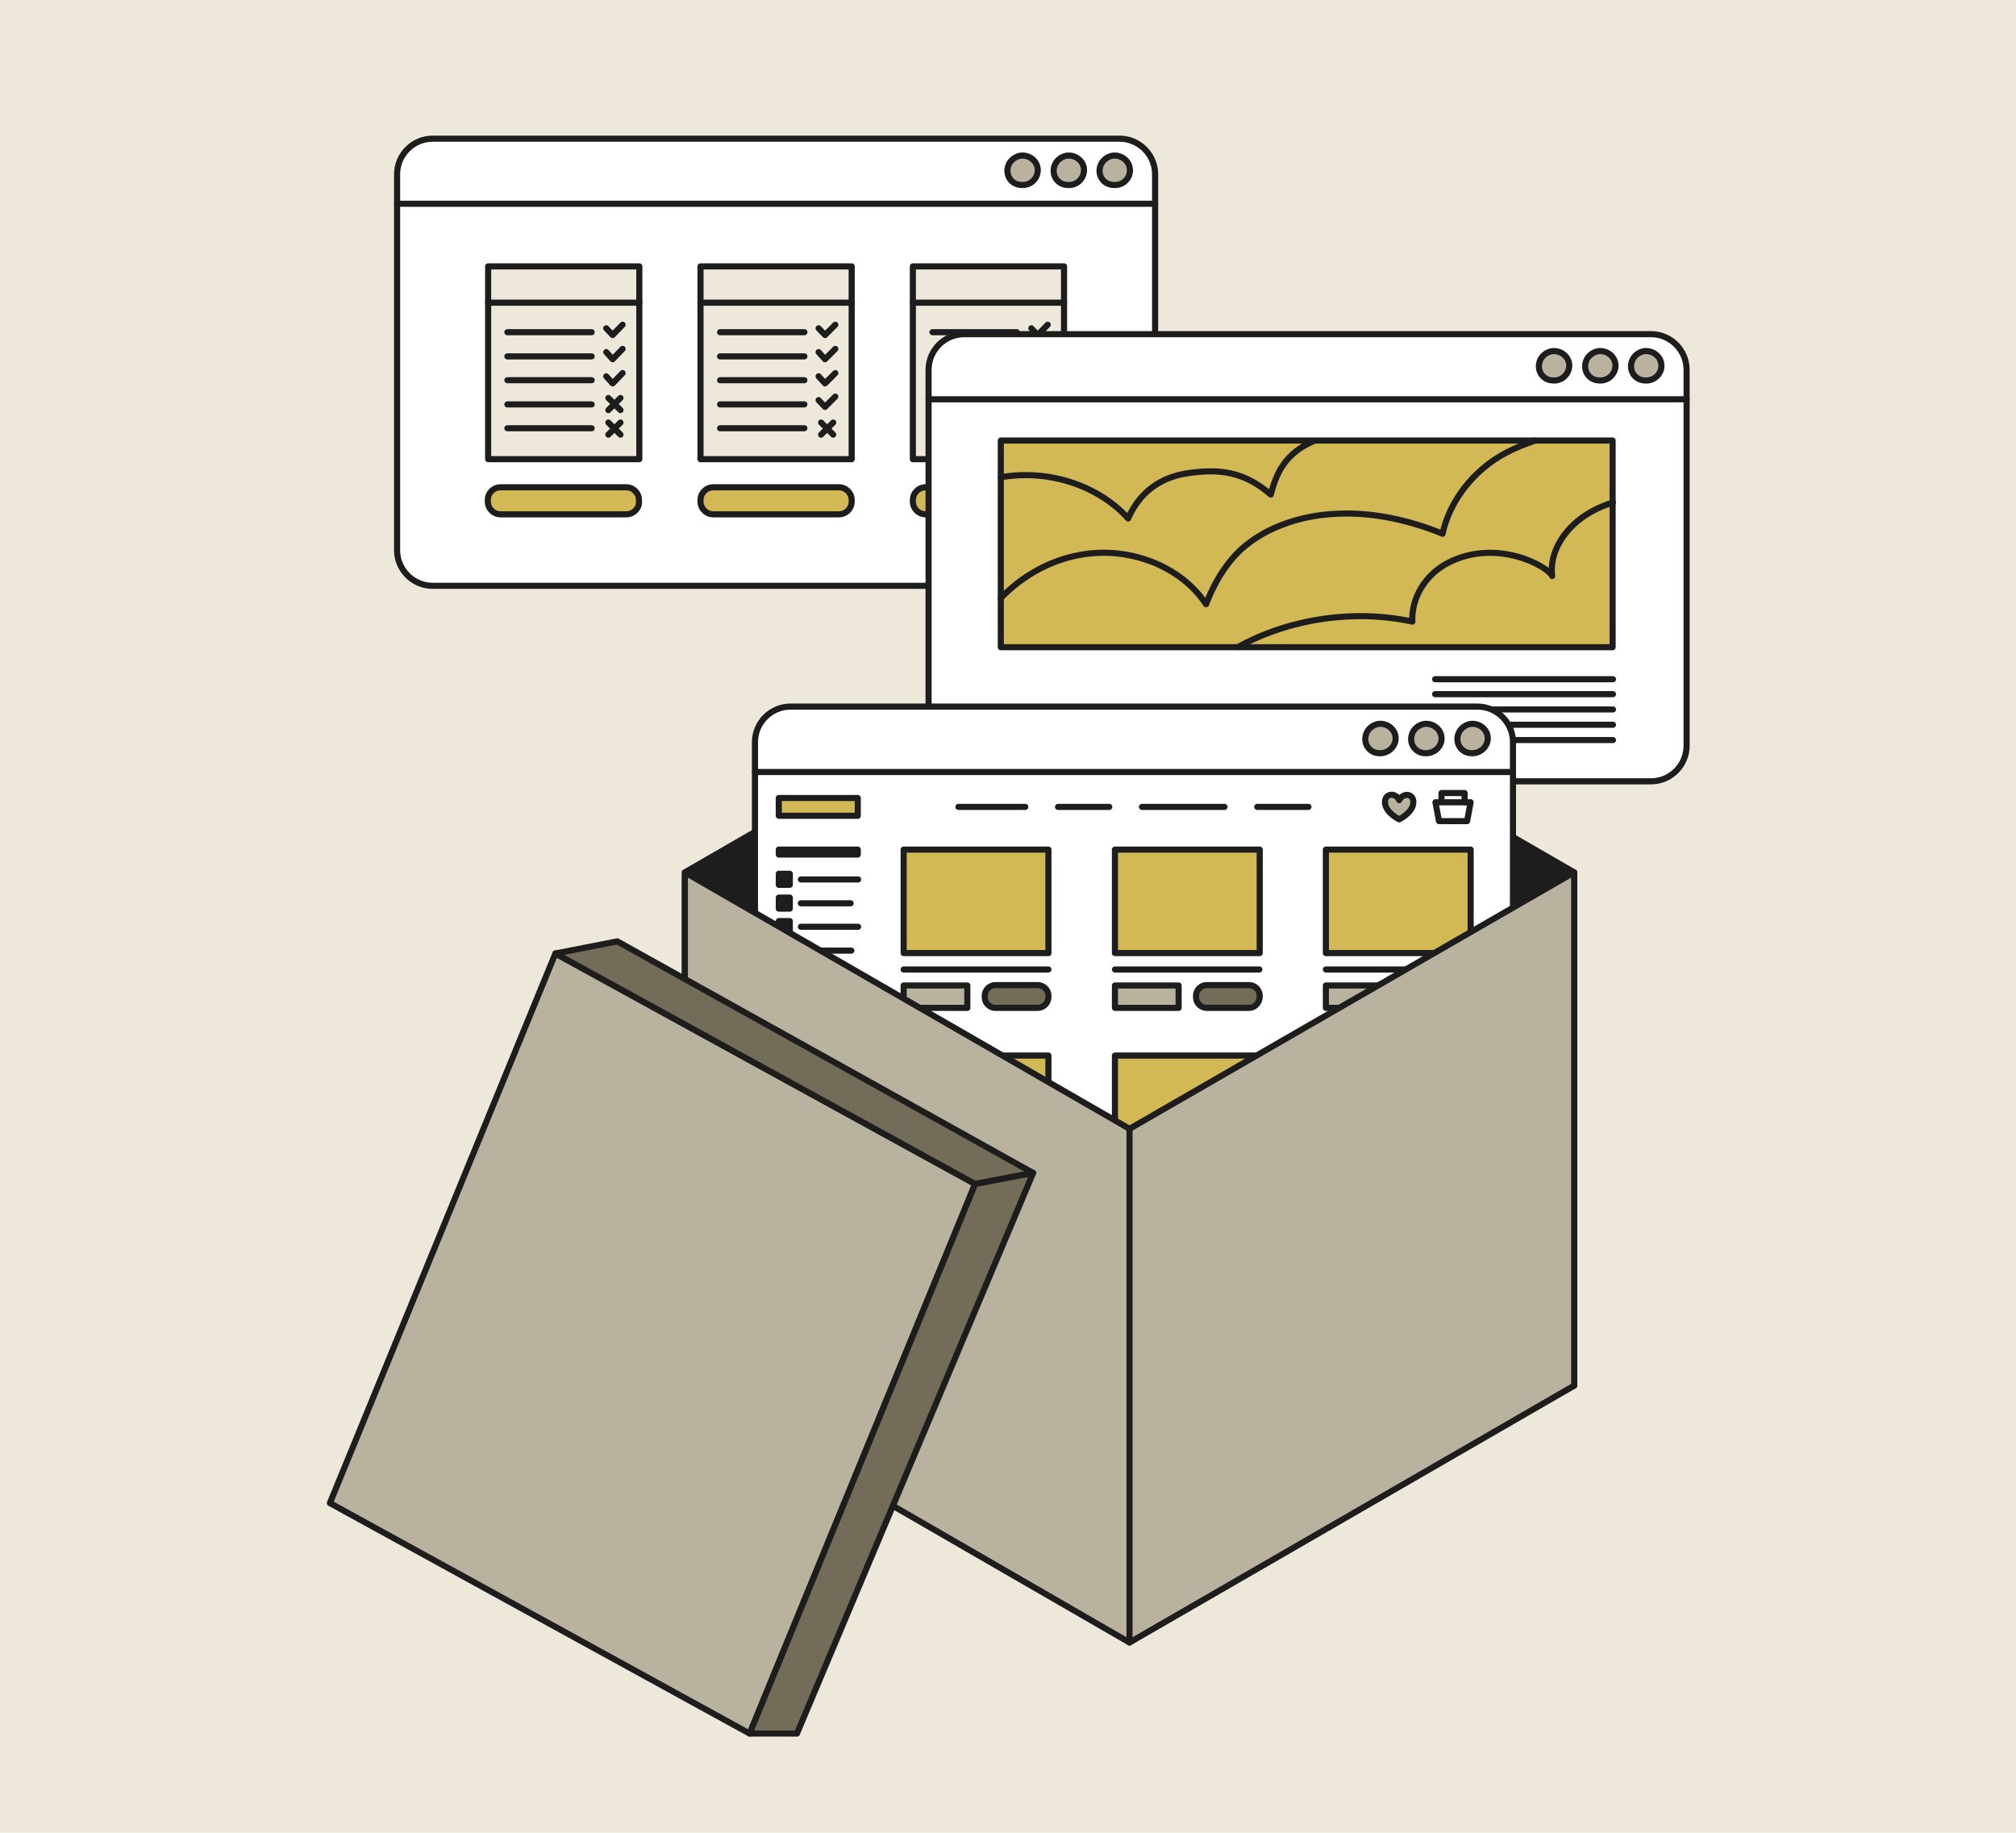 <?xml version="1.0" encoding="UTF-8"?> <svg xmlns="http://www.w3.org/2000/svg" width="330" height="300" viewBox="0 0 330 300" fill="none"><rect width="330" height="300" fill="#EDE8DA"></rect><mask id="mask0_8165_14737" style="mask-type:alpha" maskUnits="userSpaceOnUse" x="0" y="0" width="330" height="300"><rect width="330" height="300" fill="#E5E5E5"></rect></mask><g mask="url(#mask0_8165_14737)"><path d="M184.894 100.754L112.11 142.793V226.814L184.894 184.775L257.677 226.814V142.793L184.894 100.754Z" fill="#1D1D1D" stroke="#1D1D1D" stroke-miterlimit="10" stroke-linecap="round" stroke-linejoin="round"></path><path d="M183.258 95.89H70.823C67.62 95.89 65 93.27 65 90.067V28.522C65 25.319 67.62 22.699 70.823 22.699H183.258C186.461 22.699 189.081 25.319 189.081 28.522V90.067C189.081 93.27 186.461 95.89 183.258 95.89Z" fill="white" stroke="#1D1D1D" stroke-miterlimit="10" stroke-linecap="round" stroke-linejoin="round"></path><path d="M65 33.355H189.081" stroke="#1D1D1D" stroke-miterlimit="10" stroke-linecap="round" stroke-linejoin="round"></path><path d="M169.866 27.649C169.749 26.252 168.352 25.262 166.954 25.495C166.139 25.67 165.382 26.252 165.091 27.009C164.45 28.581 165.499 30.211 167.129 30.27C168.759 30.444 169.982 29.105 169.866 27.649Z" fill="#B9B29F" stroke="#1D1D1D" stroke-miterlimit="10" stroke-linecap="round" stroke-linejoin="round"></path><path d="M177.435 27.649C177.318 26.252 175.921 25.262 174.524 25.495C173.708 25.67 172.951 26.252 172.66 27.009C172.02 28.581 173.068 30.211 174.698 30.27C176.329 30.444 177.551 29.105 177.435 27.649Z" fill="#B9B29F" stroke="#1D1D1D" stroke-miterlimit="10" stroke-linecap="round" stroke-linejoin="round"></path><path d="M184.947 27.649C184.83 26.252 183.433 25.262 182.035 25.495C181.22 25.67 180.463 26.252 180.172 27.009C179.532 28.581 180.58 30.211 182.21 30.27C183.84 30.444 185.121 29.105 184.947 27.649Z" fill="#B9B29F" stroke="#1D1D1D" stroke-miterlimit="10" stroke-linecap="round" stroke-linejoin="round"></path><path d="M104.652 43.603H79.905V75.162H104.652V43.603Z" fill="#EDE8DA" stroke="#1D1D1D" stroke-miterlimit="10" stroke-linecap="round" stroke-linejoin="round"></path><path d="M79.905 49.543H104.652" stroke="#1D1D1D" stroke-miterlimit="10" stroke-linecap="round" stroke-linejoin="round"></path><path d="M83.05 54.375H96.85" stroke="#1D1D1D" stroke-miterlimit="10" stroke-linecap="round" stroke-linejoin="round"></path><path d="M83.05 58.334H96.85" stroke="#1D1D1D" stroke-miterlimit="10" stroke-linecap="round" stroke-linejoin="round"></path><path d="M83.05 62.236H96.85" stroke="#1D1D1D" stroke-miterlimit="10" stroke-linecap="round" stroke-linejoin="round"></path><path d="M83.05 66.195H96.85" stroke="#1D1D1D" stroke-miterlimit="10" stroke-linecap="round" stroke-linejoin="round"></path><path d="M83.05 70.096H96.85" stroke="#1D1D1D" stroke-miterlimit="10" stroke-linecap="round" stroke-linejoin="round"></path><path d="M99.236 53.735L100.284 54.841L101.915 53.152" stroke="#1D1D1D" stroke-miterlimit="10" stroke-linecap="round" stroke-linejoin="round"></path><path d="M99.236 57.635L100.284 58.8L101.915 57.111" stroke="#1D1D1D" stroke-miterlimit="10" stroke-linecap="round" stroke-linejoin="round"></path><path d="M99.236 61.594L100.284 62.759L101.915 61.07" stroke="#1D1D1D" stroke-miterlimit="10" stroke-linecap="round" stroke-linejoin="round"></path><path d="M99.586 65.147L101.566 67.126" stroke="#1D1D1D" stroke-miterlimit="10" stroke-linecap="round" stroke-linejoin="round"></path><path d="M101.566 65.147L99.586 67.126" stroke="#1D1D1D" stroke-miterlimit="10" stroke-linecap="round" stroke-linejoin="round"></path><path d="M99.586 69.164L101.566 71.144" stroke="#1D1D1D" stroke-miterlimit="10" stroke-linecap="round" stroke-linejoin="round"></path><path d="M101.566 69.164L99.586 71.144" stroke="#1D1D1D" stroke-miterlimit="10" stroke-linecap="round" stroke-linejoin="round"></path><path d="M102.498 84.187H81.944C80.779 84.187 79.848 83.255 79.848 82.091V81.858C79.848 80.693 80.779 79.762 81.944 79.762H102.498C103.662 79.762 104.594 80.693 104.594 81.858V82.091C104.652 83.255 103.662 84.187 102.498 84.187Z" fill="#D2B955" stroke="#1D1D1D" stroke-miterlimit="10" stroke-linecap="round" stroke-linejoin="round"></path><path d="M174.175 43.603H149.429V75.162H174.175V43.603Z" fill="#EDE8DA" stroke="#1D1D1D" stroke-miterlimit="10" stroke-linecap="round" stroke-linejoin="round"></path><path d="M149.429 49.543H174.175" stroke="#1D1D1D" stroke-miterlimit="10" stroke-linecap="round" stroke-linejoin="round"></path><path d="M152.631 54.375H166.431" stroke="#1D1D1D" stroke-miterlimit="10" stroke-linecap="round" stroke-linejoin="round"></path><path d="M152.631 58.334H166.431" stroke="#1D1D1D" stroke-miterlimit="10" stroke-linecap="round" stroke-linejoin="round"></path><path d="M152.631 62.236H166.431" stroke="#1D1D1D" stroke-miterlimit="10" stroke-linecap="round" stroke-linejoin="round"></path><path d="M152.631 66.195H166.431" stroke="#1D1D1D" stroke-miterlimit="10" stroke-linecap="round" stroke-linejoin="round"></path><path d="M152.631 70.096H166.431" stroke="#1D1D1D" stroke-miterlimit="10" stroke-linecap="round" stroke-linejoin="round"></path><path d="M168.817 53.735L169.865 54.841L171.496 53.152" stroke="#1D1D1D" stroke-miterlimit="10" stroke-linecap="round" stroke-linejoin="round"></path><path d="M168.817 57.694L169.865 58.858L171.496 57.111" stroke="#1D1D1D" stroke-miterlimit="10" stroke-linecap="round" stroke-linejoin="round"></path><path d="M168.817 61.653L169.865 62.818L171.496 61.129" stroke="#1D1D1D" stroke-miterlimit="10" stroke-linecap="round" stroke-linejoin="round"></path><path d="M168.817 65.67L169.865 66.776L171.496 65.088" stroke="#1D1D1D" stroke-miterlimit="10" stroke-linecap="round" stroke-linejoin="round"></path><path d="M168.817 69.631L169.865 70.796L171.496 69.049" stroke="#1D1D1D" stroke-miterlimit="10" stroke-linecap="round" stroke-linejoin="round"></path><path d="M172.079 84.187H151.525C150.36 84.187 149.429 83.255 149.429 82.091V81.858C149.429 80.693 150.36 79.762 151.525 79.762H172.079C173.243 79.762 174.175 80.693 174.175 81.858V82.091C174.175 83.255 173.243 84.187 172.079 84.187Z" fill="#D2B955" stroke="#1D1D1D" stroke-miterlimit="10" stroke-linecap="round" stroke-linejoin="round"></path><path d="M139.413 43.603H114.667V75.162H139.413V43.603Z" fill="#EDE8DA" stroke="#1D1D1D" stroke-miterlimit="10" stroke-linecap="round" stroke-linejoin="round"></path><path d="M114.667 49.543H139.413" stroke="#1D1D1D" stroke-miterlimit="10" stroke-linecap="round" stroke-linejoin="round"></path><path d="M117.869 54.375H131.669" stroke="#1D1D1D" stroke-miterlimit="10" stroke-linecap="round" stroke-linejoin="round"></path><path d="M117.869 58.334H131.669" stroke="#1D1D1D" stroke-miterlimit="10" stroke-linecap="round" stroke-linejoin="round"></path><path d="M117.869 62.236H131.669" stroke="#1D1D1D" stroke-miterlimit="10" stroke-linecap="round" stroke-linejoin="round"></path><path d="M117.869 66.195H131.669" stroke="#1D1D1D" stroke-miterlimit="10" stroke-linecap="round" stroke-linejoin="round"></path><path d="M117.869 70.096H131.669" stroke="#1D1D1D" stroke-miterlimit="10" stroke-linecap="round" stroke-linejoin="round"></path><path d="M133.998 53.735L135.046 54.841L136.735 53.152" stroke="#1D1D1D" stroke-miterlimit="10" stroke-linecap="round" stroke-linejoin="round"></path><path d="M133.998 57.635L135.046 58.8L136.735 57.111" stroke="#1D1D1D" stroke-miterlimit="10" stroke-linecap="round" stroke-linejoin="round"></path><path d="M133.998 61.594L135.046 62.759L136.735 61.07" stroke="#1D1D1D" stroke-miterlimit="10" stroke-linecap="round" stroke-linejoin="round"></path><path d="M133.998 65.496L135.046 66.603L136.735 64.914" stroke="#1D1D1D" stroke-miterlimit="10" stroke-linecap="round" stroke-linejoin="round"></path><path d="M134.405 69.164L136.385 71.144" stroke="#1D1D1D" stroke-miterlimit="10" stroke-linecap="round" stroke-linejoin="round"></path><path d="M136.385 69.164L134.405 71.144" stroke="#1D1D1D" stroke-miterlimit="10" stroke-linecap="round" stroke-linejoin="round"></path><path d="M137.317 84.187H116.763C115.599 84.187 114.667 83.255 114.667 82.091V81.858C114.667 80.693 115.599 79.762 116.763 79.762H137.317C138.482 79.762 139.413 80.693 139.413 81.858V82.091C139.413 83.255 138.482 84.187 137.317 84.187Z" fill="#D2B955" stroke="#1D1D1D" stroke-miterlimit="10" stroke-linecap="round" stroke-linejoin="round"></path><path d="M270.258 127.89H157.823C154.62 127.89 152 125.27 152 122.067V60.522C152 57.319 154.62 54.699 157.823 54.699H270.258C273.461 54.699 276.081 57.319 276.081 60.522V122.067C276.081 125.27 273.461 127.89 270.258 127.89Z" fill="white" stroke="#1D1D1D" stroke-miterlimit="10" stroke-linecap="round" stroke-linejoin="round"></path><path d="M152 65.356H276.081" stroke="#1D1D1D" stroke-miterlimit="10" stroke-linecap="round" stroke-linejoin="round"></path><path d="M256.866 59.649C256.749 58.252 255.352 57.262 253.954 57.495C253.139 57.67 252.382 58.252 252.091 59.009C251.45 60.581 252.499 62.211 254.129 62.27C255.759 62.444 256.982 61.047 256.866 59.649Z" fill="#B9B29F" stroke="#1D1D1D" stroke-miterlimit="10" stroke-linecap="round" stroke-linejoin="round"></path><path d="M264.435 59.649C264.318 58.252 262.921 57.262 261.524 57.495C260.708 57.67 259.951 58.252 259.66 59.009C259.02 60.581 260.068 62.211 261.698 62.27C263.329 62.444 264.551 61.047 264.435 59.649Z" fill="#B9B29F" stroke="#1D1D1D" stroke-miterlimit="10" stroke-linecap="round" stroke-linejoin="round"></path><path d="M271.947 59.649C271.83 58.252 270.433 57.262 269.035 57.495C268.22 57.67 267.463 58.252 267.172 59.009C266.532 60.581 267.58 62.211 269.21 62.27C270.84 62.444 272.121 61.047 271.947 59.649Z" fill="#B9B29F" stroke="#1D1D1D" stroke-miterlimit="10" stroke-linecap="round" stroke-linejoin="round"></path><path d="M234.915 111.18H264.028" stroke="#1D1D1D" stroke-miterlimit="10" stroke-linecap="round" stroke-linejoin="round"></path><path d="M234.915 113.625H264.028" stroke="#1D1D1D" stroke-miterlimit="10" stroke-linecap="round" stroke-linejoin="round"></path><path d="M234.915 116.129H264.028" stroke="#1D1D1D" stroke-miterlimit="10" stroke-linecap="round" stroke-linejoin="round"></path><path d="M234.915 118.633H264.028" stroke="#1D1D1D" stroke-miterlimit="10" stroke-linecap="round" stroke-linejoin="round"></path><path d="M234.915 121.137H264.028" stroke="#1D1D1D" stroke-miterlimit="10" stroke-linecap="round" stroke-linejoin="round"></path><path d="M263.97 72.109H163.82V105.939H263.97V72.109Z" fill="#D2B955" stroke="#1D1D1D" stroke-miterlimit="10" stroke-linecap="round" stroke-linejoin="round"></path><path d="M163.82 97.904C169.41 92.081 178.202 88.646 187.227 91.499C191.536 92.838 195.204 95.516 197.417 98.894C198.407 96.332 199.746 93.77 201.609 91.557C205.219 87.19 211.45 84.628 217.738 84.162C224.027 83.638 230.431 85.036 236.138 87.365C237.186 82.357 240.912 77.059 246.56 74.089C248.132 73.274 249.704 72.633 251.335 72.109" stroke="#1D1D1D" stroke-miterlimit="10" stroke-linecap="round" stroke-linejoin="round"></path><path d="M202.599 105.938C210.867 101.339 221.522 99.65 231.188 101.746C231.013 97.961 233.226 94.06 237.127 92.081C245.046 88.063 253.43 92.721 254.071 94.293C253.547 90.159 256.4 85.967 260.592 83.696C261.64 83.114 262.805 82.648 264.028 82.24" stroke="#1D1D1D" stroke-miterlimit="10" stroke-linecap="round" stroke-linejoin="round"></path><path d="M163.82 78.107C166.673 77.641 169.701 77.641 172.554 78.224C177.329 79.155 181.696 81.542 184.665 84.861C186.936 79.737 190.954 77.816 195.204 77.35C199.222 76.884 203.414 76.942 208.014 80.96C208.829 77.816 210.169 74.206 215.118 72.168" stroke="#1D1D1D" stroke-miterlimit="10" stroke-linecap="round" stroke-linejoin="round"></path><path d="M241.78 188.849H129.403C126.2 188.849 123.58 186.229 123.58 183.026V121.481C123.58 118.278 126.2 115.658 129.403 115.658H241.838C245.041 115.658 247.661 118.278 247.661 121.481V183.026C247.603 186.287 245.041 188.849 241.78 188.849Z" fill="white" stroke="#1D1D1D" stroke-miterlimit="10" stroke-linecap="round" stroke-linejoin="round"></path><path d="M123.58 126.371H247.603" stroke="#1D1D1D" stroke-miterlimit="10" stroke-linecap="round" stroke-linejoin="round"></path><path d="M228.446 120.665C228.329 119.268 226.932 118.278 225.534 118.511C224.719 118.685 223.962 119.268 223.671 120.024C223.031 121.597 224.079 123.227 225.709 123.285C227.339 123.402 228.562 122.062 228.446 120.665Z" fill="#B9B29F" stroke="#1D1D1D" stroke-miterlimit="10" stroke-linecap="round" stroke-linejoin="round"></path><path d="M235.957 120.665C235.841 119.268 234.443 118.278 233.046 118.511C232.231 118.685 231.474 119.268 231.183 120.024C230.542 121.597 231.59 123.227 233.221 123.285C234.851 123.402 236.132 122.062 235.957 120.665Z" fill="#B9B29F" stroke="#1D1D1D" stroke-miterlimit="10" stroke-linecap="round" stroke-linejoin="round"></path><path d="M243.527 120.665C243.41 119.268 242.013 118.278 240.615 118.511C239.8 118.685 239.043 119.268 238.752 120.024C238.112 121.597 239.16 123.227 240.79 123.285C242.42 123.402 243.643 122.062 243.527 120.665Z" fill="#B9B29F" stroke="#1D1D1D" stroke-miterlimit="10" stroke-linecap="round" stroke-linejoin="round"></path><path d="M171.617 139.064H147.919V156.008H171.617V139.064Z" fill="#D2B955" stroke="#1D1D1D" stroke-miterlimit="10" stroke-linecap="round" stroke-linejoin="round"></path><path d="M158.341 161.307H147.919V164.975H158.341V161.307Z" fill="#B9B29F" stroke="#1D1D1D" stroke-miterlimit="10" stroke-linecap="round" stroke-linejoin="round"></path><path d="M169.87 164.975H162.941C162.01 164.975 161.194 164.218 161.194 163.228V162.995C161.194 162.063 161.951 161.248 162.941 161.248H169.87C170.802 161.248 171.617 162.005 171.617 162.995V163.228C171.617 164.159 170.802 164.975 169.87 164.975Z" fill="#736C58" stroke="#1D1D1D" stroke-miterlimit="10" stroke-linecap="round" stroke-linejoin="round"></path><path d="M147.919 158.688H171.617" stroke="#1D1D1D" stroke-miterlimit="10" stroke-linecap="round" stroke-linejoin="round"></path><path d="M206.204 139.064H182.506V156.008H206.204V139.064Z" fill="#D2B955" stroke="#1D1D1D" stroke-miterlimit="10" stroke-linecap="round" stroke-linejoin="round"></path><path d="M192.928 161.307H182.506V164.975H192.928V161.307Z" fill="#B9B29F" stroke="#1D1D1D" stroke-miterlimit="10" stroke-linecap="round" stroke-linejoin="round"></path><path d="M204.457 164.975H197.528C196.596 164.975 195.781 164.218 195.781 163.228V162.995C195.781 162.063 196.538 161.248 197.528 161.248H204.457C205.389 161.248 206.204 162.005 206.204 162.995V163.228C206.146 164.159 205.389 164.975 204.457 164.975Z" fill="#736C58" stroke="#1D1D1D" stroke-miterlimit="10" stroke-linecap="round" stroke-linejoin="round"></path><path d="M182.506 158.688H206.146" stroke="#1D1D1D" stroke-miterlimit="10" stroke-linecap="round" stroke-linejoin="round"></path><path d="M240.732 139.064H217.034V156.008H240.732V139.064Z" fill="#D2B955" stroke="#1D1D1D" stroke-miterlimit="10" stroke-linecap="round" stroke-linejoin="round"></path><path d="M227.457 161.307H217.034V164.975H227.457V161.307Z" fill="#B9B29F" stroke="#1D1D1D" stroke-miterlimit="10" stroke-linecap="round" stroke-linejoin="round"></path><path d="M238.985 164.975H232.056C231.125 164.975 230.31 164.218 230.31 163.228V162.995C230.31 162.063 231.067 161.248 232.056 161.248H238.985C239.917 161.248 240.732 162.005 240.732 162.995V163.228C240.732 164.159 239.975 164.975 238.985 164.975Z" fill="#736C58" stroke="#1D1D1D" stroke-miterlimit="10" stroke-linecap="round" stroke-linejoin="round"></path><path d="M217.034 158.688H240.732" stroke="#1D1D1D" stroke-miterlimit="10" stroke-linecap="round" stroke-linejoin="round"></path><path d="M171.617 172.777H147.919V188.848H171.617V172.777Z" fill="#D2B955" stroke="#1D1D1D" stroke-miterlimit="10" stroke-linecap="round" stroke-linejoin="round"></path><path d="M206.204 172.777H182.506V188.848H206.204V172.777Z" fill="#D2B955" stroke="#1D1D1D" stroke-miterlimit="10" stroke-linecap="round" stroke-linejoin="round"></path><path d="M240.732 172.777H217.034V188.848H240.732V172.777Z" fill="#D2B955" stroke="#1D1D1D" stroke-miterlimit="10" stroke-linecap="round" stroke-linejoin="round"></path><path d="M131.092 143.955H140.466" stroke="#1D1D1D" stroke-miterlimit="10" stroke-linecap="round" stroke-linejoin="round"></path><path d="M131.092 151.699H140.466" stroke="#1D1D1D" stroke-miterlimit="10" stroke-linecap="round" stroke-linejoin="round"></path><path d="M131.092 155.602H139.36" stroke="#1D1D1D" stroke-miterlimit="10" stroke-linecap="round" stroke-linejoin="round"></path><path d="M131.092 147.857H139.244" stroke="#1D1D1D" stroke-miterlimit="10" stroke-linecap="round" stroke-linejoin="round"></path><path d="M131.092 159.443H140.466" stroke="#1D1D1D" stroke-miterlimit="10" stroke-linecap="round" stroke-linejoin="round"></path><path d="M140.408 139.064H127.481V139.88H140.408V139.064Z" fill="#1D1D1D" stroke="#1D1D1D" stroke-miterlimit="10" stroke-linecap="round" stroke-linejoin="round"></path><path d="M129.286 143.023H127.481V144.828H129.286V143.023Z" fill="#1D1D1D" stroke="#1D1D1D" stroke-miterlimit="10" stroke-linecap="round" stroke-linejoin="round"></path><path d="M129.286 146.926H127.481V148.731H129.286V146.926Z" fill="#1D1D1D" stroke="#1D1D1D" stroke-miterlimit="10" stroke-linecap="round" stroke-linejoin="round"></path><path d="M129.286 150.768H127.481V152.573H129.286V150.768Z" fill="#1D1D1D" stroke="#1D1D1D" stroke-miterlimit="10" stroke-linecap="round" stroke-linejoin="round"></path><path d="M129.286 154.67H127.481V156.475H129.286V154.67Z" fill="#1D1D1D" stroke="#1D1D1D" stroke-miterlimit="10" stroke-linecap="round" stroke-linejoin="round"></path><path d="M129.286 158.57H127.481V160.375H129.286V158.57Z" fill="#1D1D1D" stroke="#1D1D1D" stroke-miterlimit="10" stroke-linecap="round" stroke-linejoin="round"></path><path d="M131.092 169.867H140.466" stroke="#1D1D1D" stroke-miterlimit="10" stroke-linecap="round" stroke-linejoin="round"></path><path d="M131.092 177.67H139.244" stroke="#1D1D1D" stroke-miterlimit="10" stroke-linecap="round" stroke-linejoin="round"></path><path d="M131.092 173.77H140.466" stroke="#1D1D1D" stroke-miterlimit="10" stroke-linecap="round" stroke-linejoin="round"></path><path d="M140.408 165.035H127.481V165.85H140.408V165.035Z" fill="#1D1D1D" stroke="#1D1D1D" stroke-miterlimit="10" stroke-linecap="round" stroke-linejoin="round"></path><path d="M129.286 168.994H127.481V170.799H129.286V168.994Z" fill="#1D1D1D" stroke="#1D1D1D" stroke-miterlimit="10" stroke-linecap="round" stroke-linejoin="round"></path><path d="M129.286 172.838H127.481V174.643H129.286V172.838Z" fill="#1D1D1D" stroke="#1D1D1D" stroke-miterlimit="10" stroke-linecap="round" stroke-linejoin="round"></path><path d="M129.286 176.738H127.481V178.543H129.286V176.738Z" fill="#1D1D1D" stroke="#1D1D1D" stroke-miterlimit="10" stroke-linecap="round" stroke-linejoin="round"></path><path d="M156.886 132.078H167.832" stroke="#1D1D1D" stroke-miterlimit="10" stroke-linecap="round" stroke-linejoin="round"></path><path d="M205.796 132.078H214.181" stroke="#1D1D1D" stroke-miterlimit="10" stroke-linecap="round" stroke-linejoin="round"></path><path d="M186.931 132.078H200.439" stroke="#1D1D1D" stroke-miterlimit="10" stroke-linecap="round" stroke-linejoin="round"></path><path d="M173.189 132.078H181.574" stroke="#1D1D1D" stroke-miterlimit="10" stroke-linecap="round" stroke-linejoin="round"></path><path d="M240.149 134.406H235.549L234.967 131.32H240.731L240.149 134.406Z" stroke="#1D1D1D" stroke-miterlimit="10" stroke-linecap="round" stroke-linejoin="round"></path><path d="M235.957 131.204V129.807H239.742V131.321" stroke="#1D1D1D" stroke-miterlimit="10" stroke-linecap="round" stroke-linejoin="round"></path><path d="M229.028 134.115C229.028 134.115 230.95 133.183 231.299 131.728C231.707 129.923 229.727 129.573 229.028 130.971C228.388 129.515 226.35 129.923 226.758 131.728C227.107 133.183 229.028 134.115 229.028 134.115Z" fill="#B9B29F" stroke="#1D1D1D" stroke-miterlimit="10" stroke-linecap="round" stroke-linejoin="round"></path><path d="M140.408 130.623H127.481V133.534H140.408V130.623Z" fill="#D2B955" stroke="#1D1D1D" stroke-miterlimit="10" stroke-linecap="round" stroke-linejoin="round"></path><path d="M184.893 184.774L257.676 142.793V226.814L184.893 268.853L112.109 226.814V142.793L184.893 184.774Z" fill="#B9B29F" stroke="#1D1D1D" stroke-miterlimit="10" stroke-linecap="round" stroke-linejoin="round"></path><path d="M184.893 184.773V268.853" stroke="#1D1D1D" stroke-miterlimit="10" stroke-linecap="round" stroke-linejoin="round"></path><path d="M54 246.03L122.707 283.761L159.623 193.801L90.916 156.07L54 246.03Z" fill="#B9B29F" stroke="#1D1D1D" stroke-miterlimit="10" stroke-linecap="round" stroke-linejoin="round"></path><path d="M90.916 156.07L159.623 193.8L169.114 191.995L101.047 154.09L90.916 156.07Z" fill="#736C58" stroke="#1D1D1D" stroke-miterlimit="10" stroke-linecap="round" stroke-linejoin="round"></path><path d="M159.623 193.801L169.114 191.996L130.451 283.761H122.707L159.623 193.801Z" fill="#736C58" stroke="#1D1D1D" stroke-miterlimit="10" stroke-linecap="round" stroke-linejoin="round"></path></g></svg> 